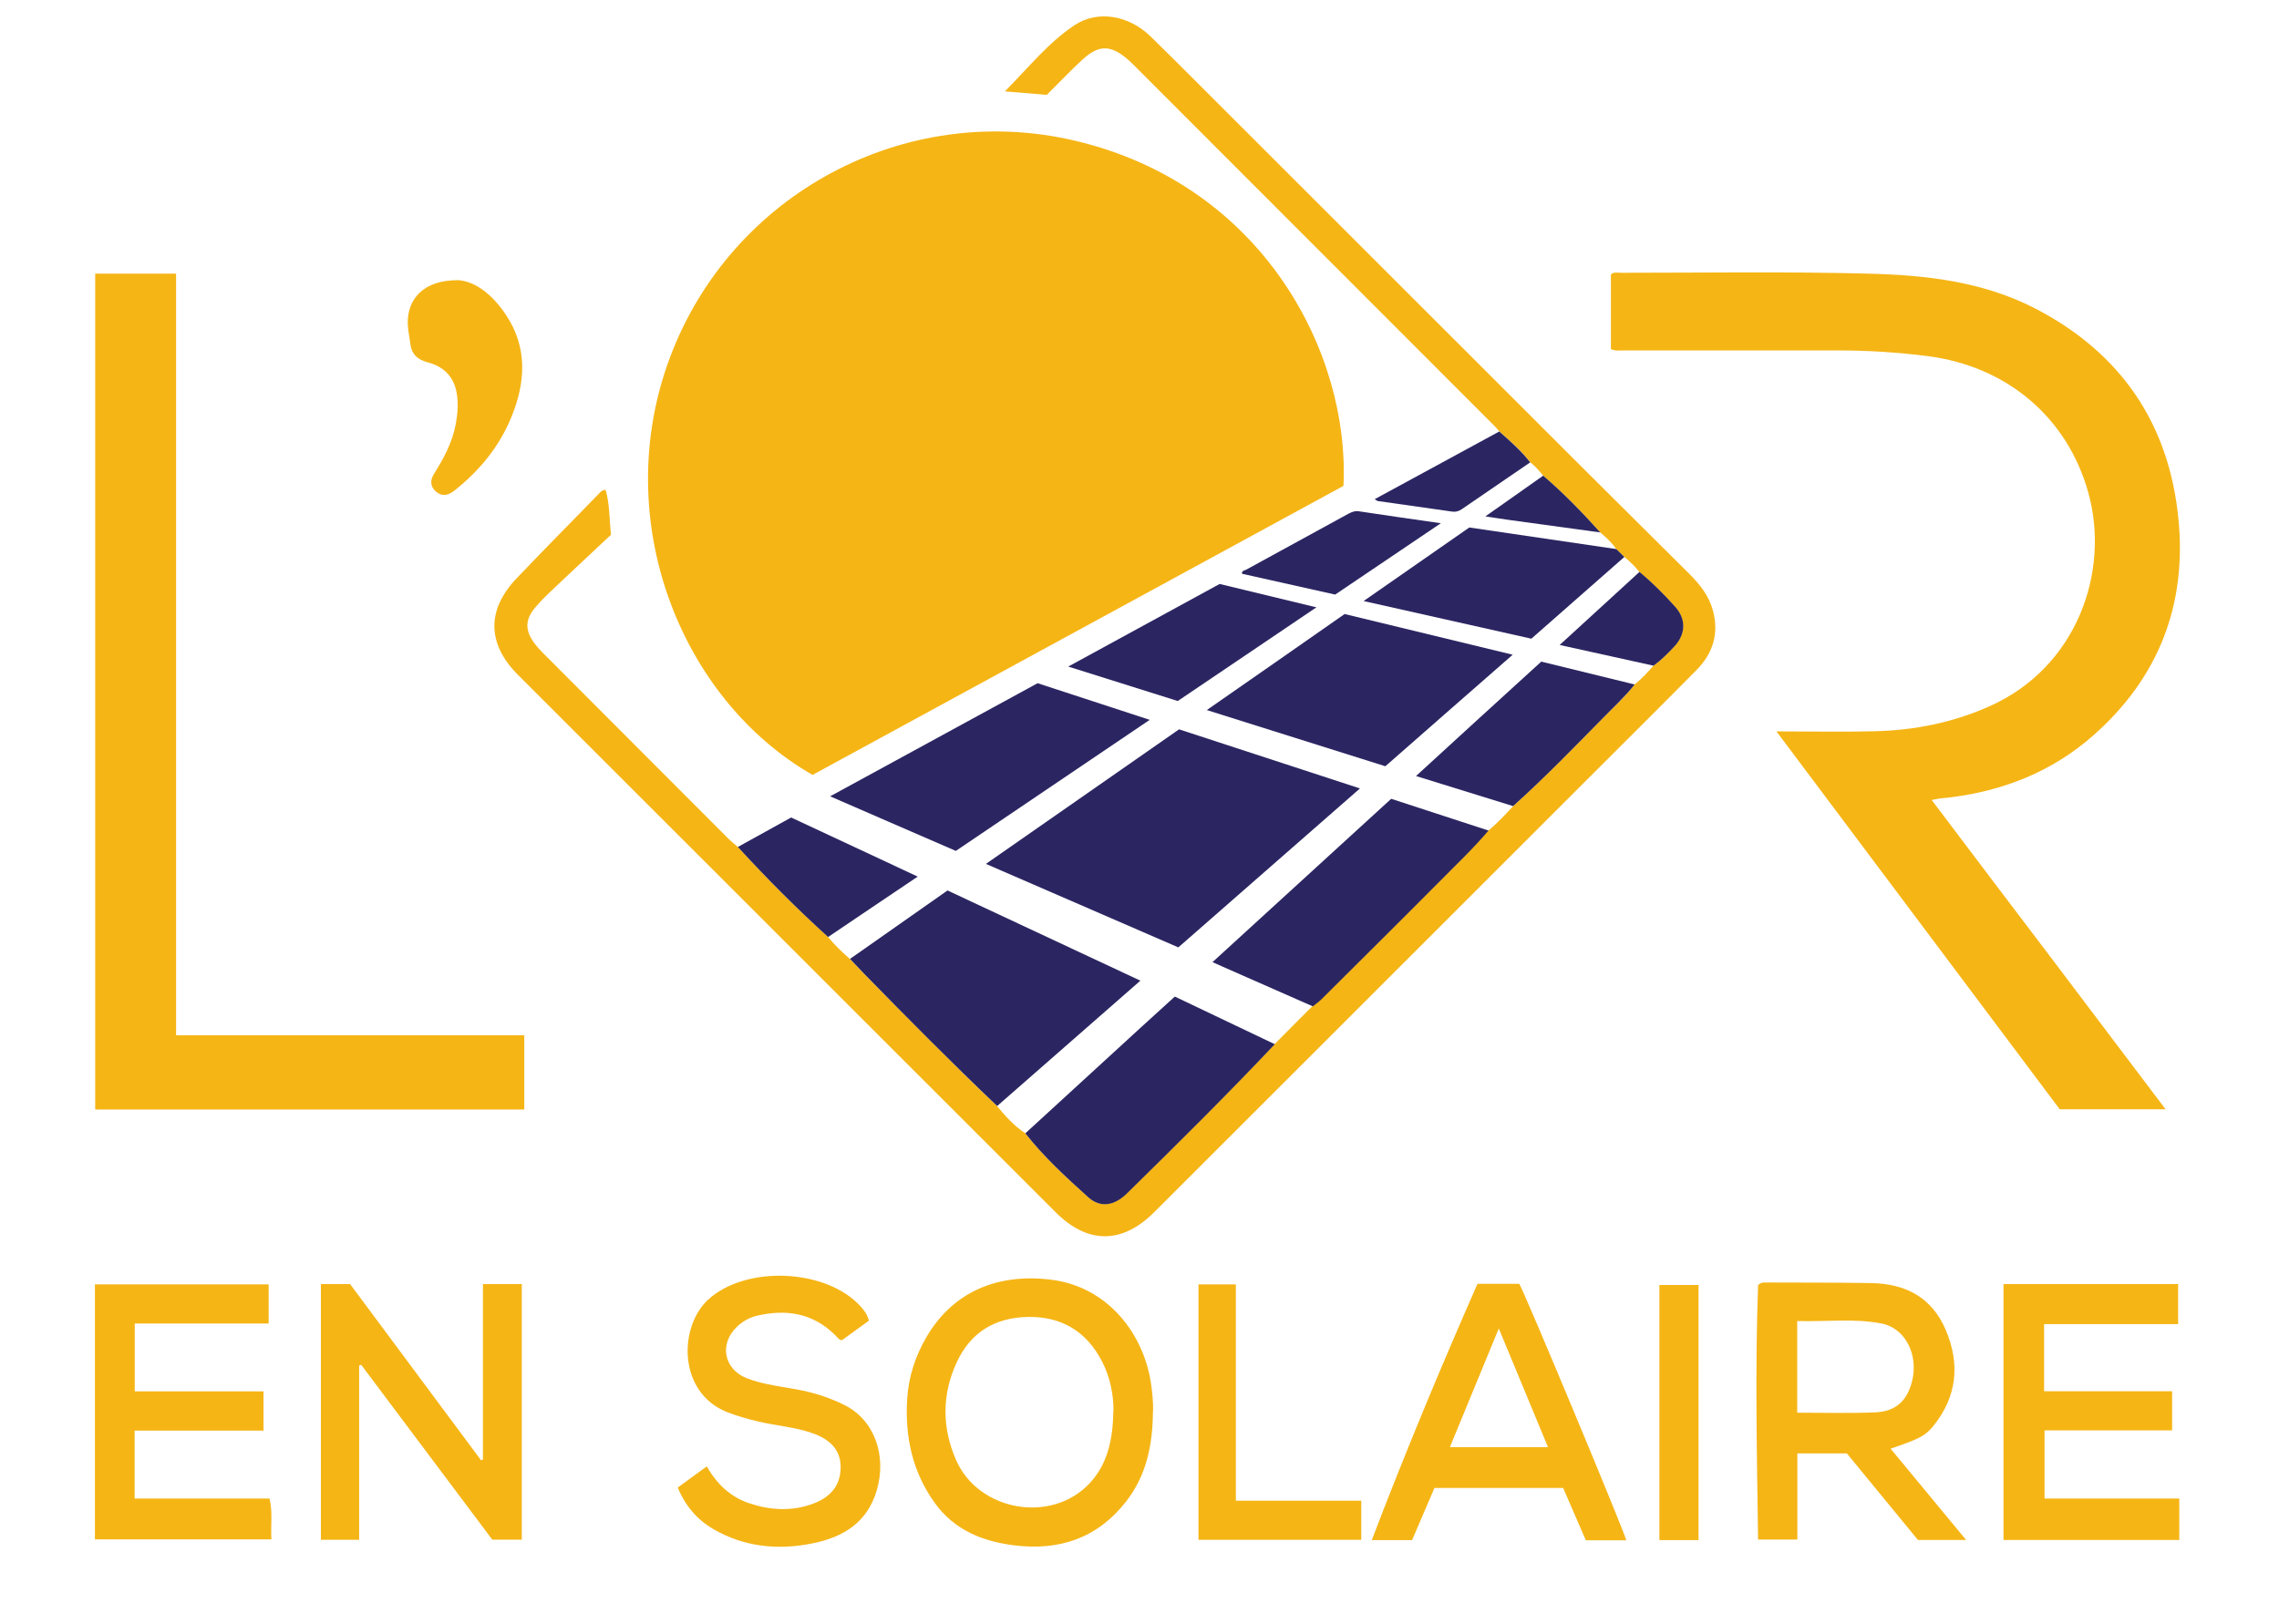 <?xml version="1.0" encoding="UTF-8"?>
<svg id="Calque_1" data-name="Calque 1" xmlns="http://www.w3.org/2000/svg" viewBox="0 0 156.1 111.26">
  <defs>
    <style>
      .cls-1 {
        fill: #2b2662;
      }

      .cls-1, .cls-2 {
        stroke-width: 0px;
      }

      .cls-2 {
        fill: #f5b515;
      }
    </style>
  </defs>
  <path class="cls-2" d="M55.65,53.09c-9.06-5.2-13.92-17.5-9.76-28.6,4.2-11.22,16.12-17.59,27.74-14.85,12.93,3.05,18.84,14.62,18.39,23.65-12.09,6.58-24.21,13.18-36.36,19.8Z"/>
  <path class="cls-2" d="M121.67,50.11c2.37,0,4.58.05,6.78-.01,2.7-.07,5.31-.59,7.8-1.7,6-2.66,8.31-9.22,6.78-14.68-1.44-5.13-5.57-8.62-10.98-9.32-2.04-.26-4.09-.39-6.14-.39-4.91,0-9.82,0-14.74,0-.26,0-.52.05-.83-.09v-5.12c.2-.18.45-.11.68-.11,5.67,0,11.34-.09,17.01.06,3.93.1,7.82.55,11.38,2.39,5.84,3.03,9.15,7.86,9.8,14.39.59,5.89-1.35,10.9-5.81,14.84-2.84,2.51-6.22,3.84-9.97,4.28-.19.02-.39.03-.58.06-.15.02-.3.06-.54.1,2.68,3.55,5.33,7.06,7.99,10.56,2.66,3.52,5.31,7.03,8.03,10.63h-7.25c-6.42-8.57-12.88-17.18-19.41-25.9Z"/>
  <path class="cls-2" d="M6.52,18.75h5.54v52.18h23.85v5.09H6.52V18.75Z"/>
  <path class="cls-2" d="M101.96,56.9c.6-.51,1.15-1.08,1.68-1.67,2.15-1.94,4.16-4.02,6.2-6.08.73-.74,1.5-1.44,2.13-2.26.47-.38.89-.82,1.28-1.28.53-.38.98-.84,1.42-1.31.79-.85.83-1.86.06-2.73-.76-.85-1.57-1.66-2.45-2.39-.3-.39-.65-.72-1.03-1.03-.19-.18-.37-.37-.56-.55-.3-.44-.69-.79-1.09-1.13-1.23-1.37-2.51-2.69-3.91-3.89-.27-.33-.54-.65-.88-.91-.61-.8-1.36-1.45-2.11-2.11-.13-.14-.25-.3-.39-.43-8.21-8.22-16.42-16.44-24.64-24.66-.15-.15-.31-.3-.47-.44-1.13-.95-1.93-.97-3.03.03-.83.76-1.6,1.58-2.47,2.44-.86-.07-1.8-.15-2.87-.24,1.62-1.63,2.97-3.34,4.78-4.54,1.55-1.03,3.68-.69,5.17.75,1.07,1.04,2.13,2.1,3.18,3.15,8.6,8.6,17.2,17.2,25.8,25.79,2.65,2.65,5.31,5.28,7.96,7.92.71.71,1.33,1.48,1.6,2.48.44,1.59.01,2.96-1.12,4.1-2.48,2.51-4.98,4.99-7.48,7.49-9.89,9.88-19.77,19.76-29.66,29.65-2.2,2.2-4.56,2.2-6.75.01-12.27-12.27-24.55-24.54-36.82-36.81-2.12-2.12-2.18-4.44-.11-6.62,1.85-1.94,3.74-3.85,5.61-5.77.12-.12.21-.28.49-.3.29.98.25,2.01.37,3.08-1.18,1.11-2.38,2.22-3.57,3.35-.55.52-1.11,1.03-1.6,1.61-.74.86-.73,1.61-.04,2.52.17.22.36.43.56.63,4.23,4.24,8.47,8.48,12.7,12.72.2.2.42.37.63.55,1.97,2.15,4.02,4.21,6.18,6.17.45.55.96,1.04,1.49,1.5.33.34.65.69.98,1.03,3,3.05,6,6.1,9.1,9.05.58.69,1.17,1.37,1.94,1.87,1.27,1.62,2.79,3.01,4.31,4.38.81.73,1.77.61,2.66-.27,3.42-3.36,6.83-6.73,10.12-10.22.86-.87,1.73-1.73,2.59-2.6.2-.16.42-.31.6-.49,2.65-2.63,5.31-5.26,7.94-7.92,1.19-1.2,2.41-2.35,3.5-3.64Z"/>
  <path class="cls-1" d="M80.76,49.97c4.13,1.35,8.23,2.69,12.39,4.05-4.18,3.66-8.29,7.25-12.44,10.89-4.35-1.89-8.71-3.78-13.18-5.72,4.46-3.11,8.83-6.15,13.23-9.22Z"/>
  <path class="cls-1" d="M68.3,75.78c-3.1-2.95-6.11-5.99-9.1-9.05-.33-.34-.65-.69-.98-1.03,2.21-1.55,4.42-3.1,6.68-4.69,4.37,2.04,8.75,4.09,13.21,6.18-3.31,2.9-6.56,5.74-9.81,8.59Z"/>
  <path class="cls-2" d="M129.5,99.26c1.74,2.1,3.43,4.14,5.17,6.25h-3.3c-1.6-1.95-3.23-3.93-4.87-5.93h-3.39v5.9h-2.69c-.08-5.84-.21-11.66,0-17.42.19-.21.37-.19.54-.19,2.4.01,4.8,0,7.21.04,2.33.04,4.14.96,5.1,3.2,1.01,2.38.77,4.6-.87,6.62-.55.67-1.02.88-2.89,1.52ZM123.1,90.51v6.28c1.8,0,3.57.05,5.33-.02,1.42-.06,2.2-.79,2.54-2.15.45-1.81-.48-3.63-2.09-3.94-1.9-.37-3.82-.11-5.77-.17Z"/>
  <path class="cls-2" d="M35.74,105.49h-2.02c-2.98-3.98-5.98-7.98-8.98-11.98-.05.02-.1.04-.14.05v11.94h-2.62v-17.52h2c2.98,4.01,5.97,8.04,8.97,12.07.04-.02.08-.03.13-.05v-12.02h2.66v17.49Z"/>
  <path class="cls-2" d="M78.97,96.74c-.02,2.23-.43,4.34-1.85,6.15-1.96,2.5-4.56,3.37-7.64,2.99-2.18-.27-4.11-1.05-5.44-2.89-1.55-2.14-2.07-4.58-1.9-7.18.1-1.49.55-2.88,1.3-4.17,1.81-3.13,4.87-4.4,8.49-3.97,4,.47,6.42,3.78,6.91,7.13.09.64.16,1.29.14,1.94ZM76.27,96.63c0-.99-.2-2.24-.81-3.4-1.07-2.03-2.77-3.04-5.05-3-2.25.04-3.93,1.04-4.89,3.13-1.01,2.21-1,4.46-.04,6.66,1.55,3.55,6.58,4.4,9.18,1.58,1.2-1.31,1.57-2.94,1.6-4.97Z"/>
  <path class="cls-2" d="M137.24,87.98h11.95v2.74h-9.18v4.6h8.77v2.68h-8.74v4.67h9.23v2.84h-12.04v-17.53Z"/>
  <path class="cls-2" d="M6.5,105.48v-17.48h11.9v2.68h-9.17v4.65h8.82v2.69h-8.83v4.65h9.24c.23.95.07,1.85.13,2.8H6.5Z"/>
  <path class="cls-2" d="M101.19,87.96h2.87c.31.45,7.19,16.95,7.33,17.57h-2.77c-.51-1.17-1.03-2.37-1.55-3.58h-8.82c-.51,1.19-1.02,2.38-1.53,3.57h-2.76c2.27-5.95,4.69-11.76,7.24-17.56ZM102.66,91.02c-1.15,2.78-2.24,5.44-3.35,8.13h6.72c-1.12-2.71-2.22-5.36-3.37-8.13Z"/>
  <path class="cls-1" d="M103.61,44.86c-2.96,2.59-5.82,5.09-8.72,7.64-4.03-1.27-8.08-2.54-12.23-3.85,3.19-2.22,6.31-4.39,9.44-6.58,3.79.92,7.58,1.83,11.52,2.79Z"/>
  <path class="cls-1" d="M87.32,71.54c-3.29,3.49-6.7,6.86-10.12,10.22-.89.88-1.85,1-2.66.27-1.52-1.37-3.04-2.76-4.31-4.38,2.68-2.45,5.35-4.91,8.03-7.36.72-.66,1.44-1.31,2.21-2.01,2.28,1.09,4.57,2.18,6.86,3.27Z"/>
  <path class="cls-2" d="M59.51,90.49c-.64.46-1.25.91-1.85,1.34-.23-.05-.32-.23-.46-.36-1.54-1.52-3.38-1.8-5.4-1.31-.51.13-.96.39-1.34.76-1.21,1.17-.88,2.89.69,3.51,1.24.48,2.57.58,3.85.85.98.21,1.92.53,2.81.97,2.05,1,2.95,3.43,2.25,5.84-.65,2.24-2.32,3.24-4.44,3.66-2.36.47-4.65.24-6.77-.99-1.11-.65-1.91-1.59-2.43-2.84.66-.48,1.3-.95,1.99-1.45.69,1.21,1.63,2.11,2.95,2.54,1.44.47,2.88.55,4.32.02,1.3-.48,1.92-1.35,1.9-2.57-.02-1.08-.67-1.84-1.97-2.28-1.21-.42-2.5-.5-3.73-.8-.71-.17-1.42-.37-2.1-.64-3.36-1.35-3.3-5.85-1.26-7.71,2.58-2.35,8.07-2.11,10.42.47.25.27.47.56.58,1Z"/>
  <path class="cls-1" d="M101.96,56.9c-1.09,1.29-2.32,2.44-3.5,3.64-2.63,2.65-5.29,5.28-7.94,7.92-.18.18-.4.33-.6.49-2.07-.91-4.13-1.82-6.2-2.73-.2-.09-.39-.18-.67-.3,4.1-3.74,8.15-7.45,12.24-11.19,2.22.72,4.45,1.45,6.68,2.18Z"/>
  <path class="cls-1" d="M65.47,58.3c-2.85-1.24-5.68-2.46-8.61-3.74,4.78-2.61,9.49-5.18,14.21-7.75,2.52.82,5.04,1.65,7.68,2.51-4.49,3.03-8.86,5.99-13.28,8.98Z"/>
  <path class="cls-1" d="M110.7,37.61c.19.18.37.37.56.55-2.12,1.87-4.25,3.73-6.37,5.6-3.81-.86-7.59-1.7-11.49-2.58,2.49-1.73,4.86-3.38,7.24-5.04,3.36.49,6.71.99,10.07,1.48Z"/>
  <path class="cls-1" d="M111.97,46.89c-.64.82-1.41,1.52-2.13,2.26-2.03,2.06-4.04,4.14-6.2,6.08-2.18-.68-4.37-1.35-6.65-2.06,2.88-2.64,5.71-5.23,8.58-7.84,2.14.52,4.27,1.04,6.41,1.57Z"/>
  <path class="cls-2" d="M93.24,102.82v2.68h-11.15v-17.5h2.56v14.82h8.6Z"/>
  <path class="cls-2" d="M31.32,19.19c1.28.07,2.45,1.05,3.34,2.39,1.49,2.24,1.34,4.61.37,6.99-.84,2.05-2.2,3.7-3.93,5.06-.39.31-.82.41-1.24.05-.41-.36-.4-.79-.13-1.22.67-1.06,1.26-2.16,1.49-3.42.13-.69.18-1.38.07-2.06-.18-1.15-.89-1.87-1.98-2.15-.73-.19-1.13-.58-1.21-1.31-.05-.45-.16-.9-.17-1.35-.04-1.76,1.18-2.98,3.39-2.97Z"/>
  <path class="cls-1" d="M90.17,41.61c-3.22,2.18-6.34,4.29-9.5,6.42-2.45-.77-4.91-1.55-7.5-2.36,3.52-1.92,6.93-3.78,10.37-5.66,2.15.52,4.32,1.05,6.62,1.6Z"/>
  <path class="cls-1" d="M56.72,64.2c-2.16-1.96-4.21-4.02-6.18-6.17,1.21-.67,2.41-1.34,3.65-2.02,2.86,1.33,5.7,2.66,8.67,4.05-2.09,1.41-4.12,2.77-6.14,4.14Z"/>
  <path class="cls-2" d="M116.34,105.52h-2.68v-17.48h2.68v17.48Z"/>
  <path class="cls-1" d="M91.46,40.74c-2.13-.48-4.26-.95-6.39-1.43-.02-.22.17-.22.29-.28,2.33-1.28,4.66-2.55,6.98-3.82.23-.12.45-.22.73-.18,1.81.28,3.63.53,5.62.82-2.49,1.68-4.86,3.28-7.24,4.89Z"/>
  <path class="cls-1" d="M112.29,39.18c.88.73,1.69,1.54,2.45,2.39.77.86.73,1.88-.06,2.73-.44.47-.9.93-1.42,1.31-2.1-.46-4.19-.93-6.43-1.42,1.87-1.72,3.67-3.36,5.47-5.01Z"/>
  <path class="cls-1" d="M102.7,29.57c.75.66,1.5,1.32,2.11,2.11-1.57,1.07-3.13,2.14-4.69,3.21-.21.14-.42.2-.67.16-1.69-.24-3.37-.48-5.06-.72-.06,0-.11-.06-.23-.13,2.87-1.56,5.7-3.1,8.54-4.64Z"/>
  <path class="cls-1" d="M105.7,32.59c1.4,1.2,2.68,2.52,3.91,3.89-2.04-.28-4.09-.56-6.13-.84-.53-.07-1.06-.16-1.74-.26,1.39-.98,2.68-1.88,3.96-2.79Z"/>
</svg>